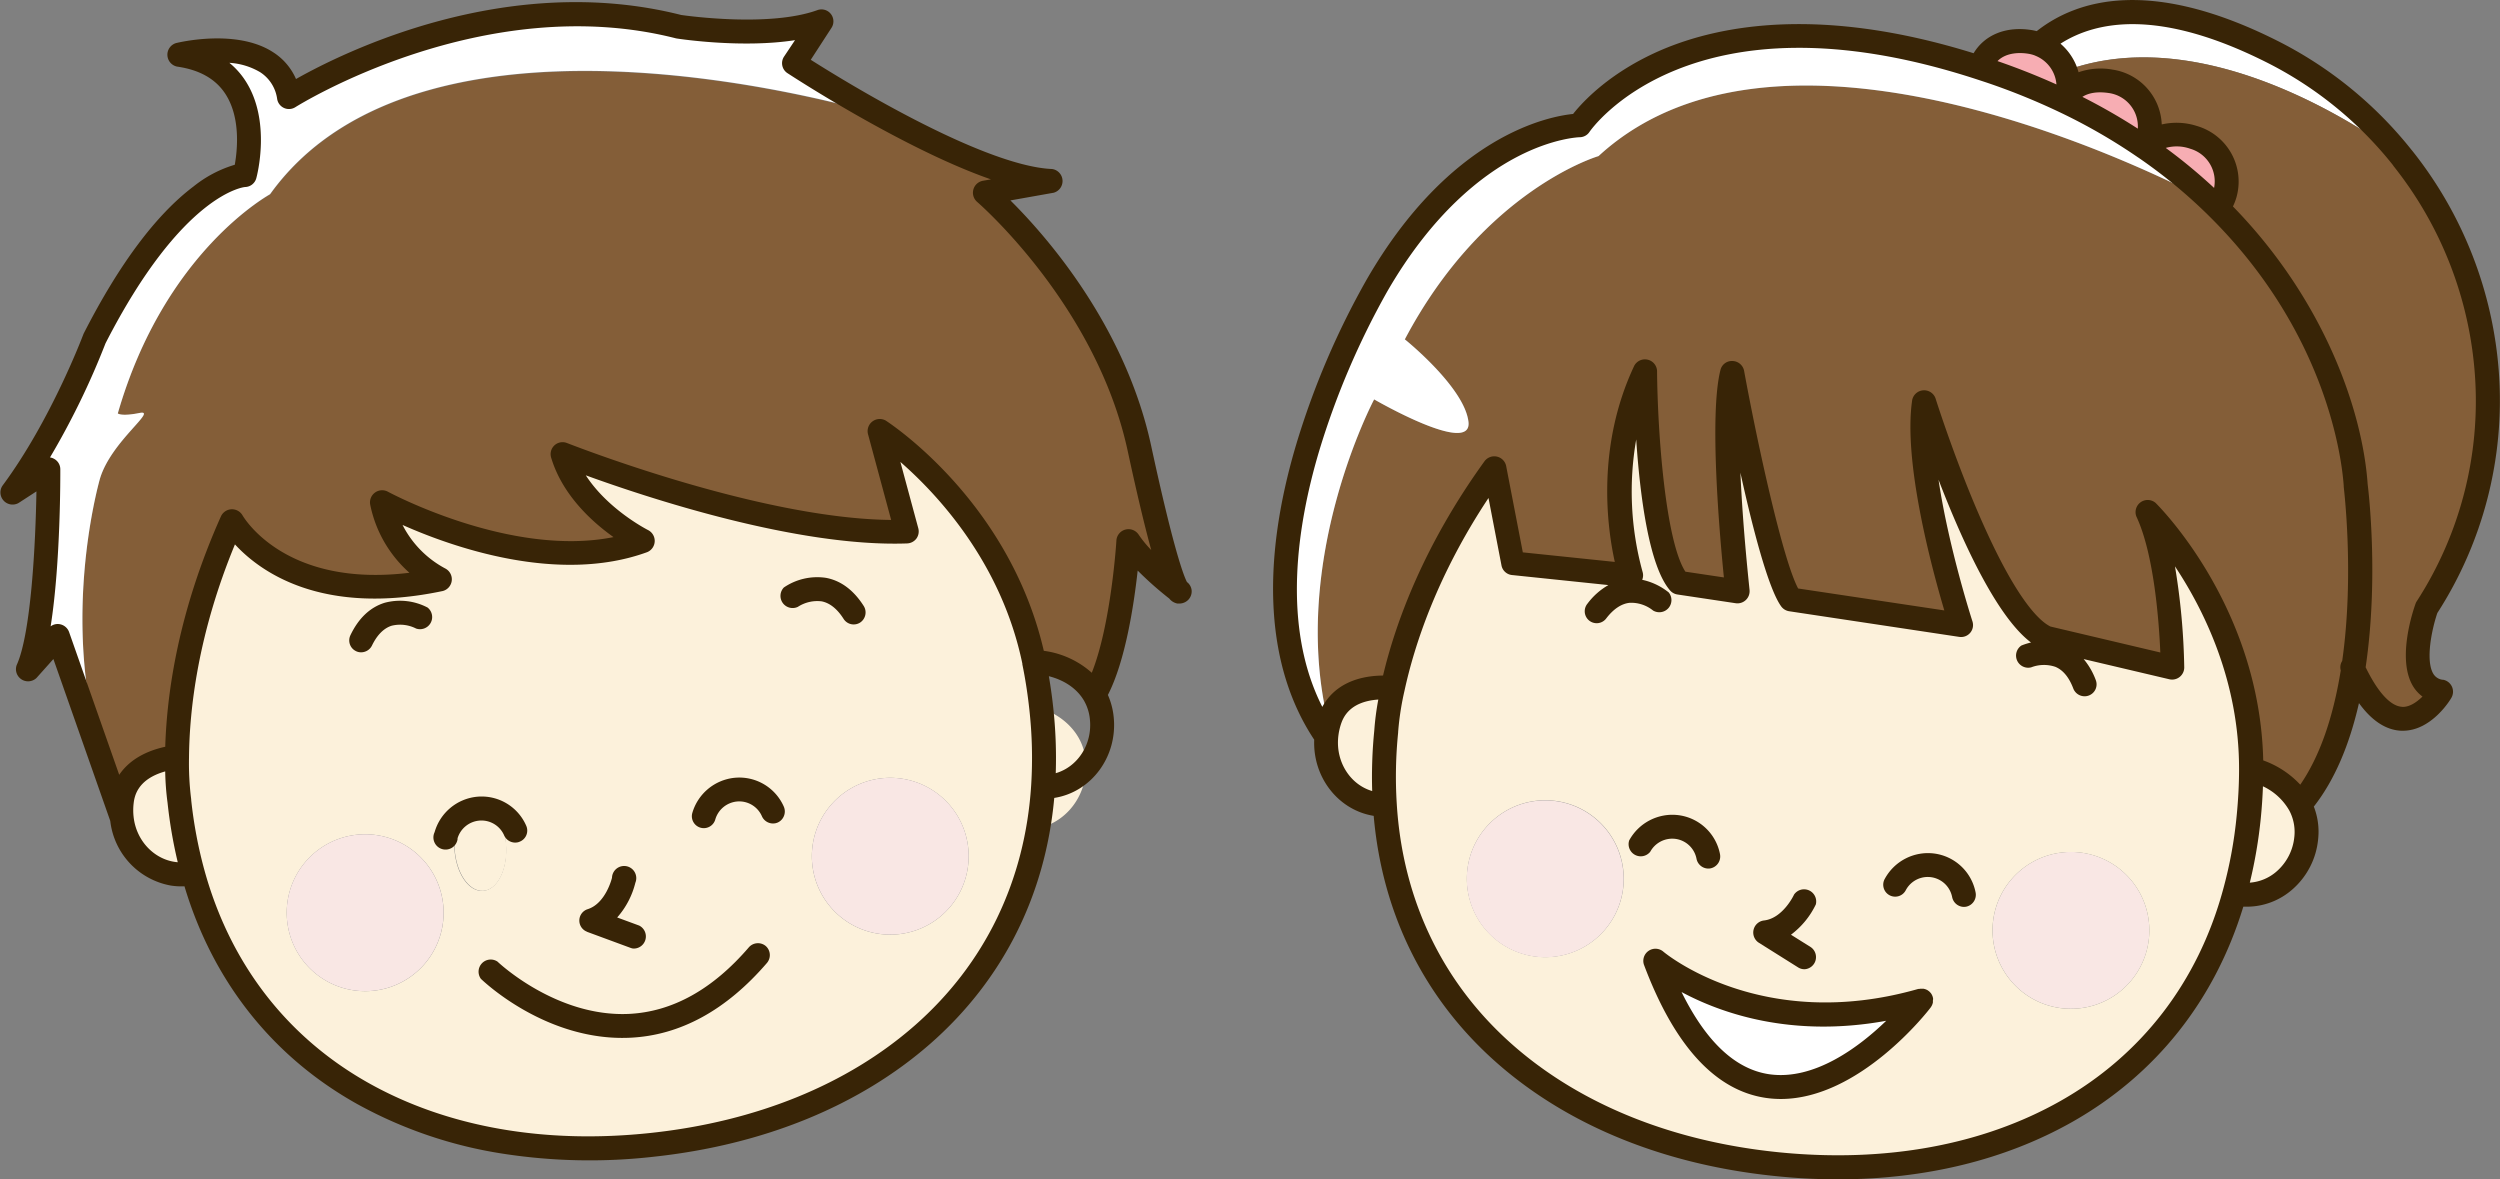 <svg xmlns="http://www.w3.org/2000/svg" width="617.57" height="291.31" viewBox="0 0 617.57 291.31"><rect x="0" y="0" width="617.57" height="291.31" fill="#808080" stroke="none"/><defs><style>.cls-1{fill:#fcf1db;}.cls-2{fill:#f9e7e4;}.cls-3{fill:#fff;}.cls-4{fill:#f7adb3;}.cls-5{fill:#845e38;}.cls-6{fill:#382406;}</style></defs><g id="レイヤー_2" data-name="レイヤー 2"><g id="レイヤー_1-2" data-name="レイヤー 1"><path class="cls-1" d="M569.7,207c-.83,8.52-8,14.79-16.05,14l-1.56-.42a110.48,110.48,0,0,0,3.46-18.86c.37-3.83.59-7.7.6-11.59l.53,0c4.94,1.53,9.22,4.51,11.45,8.68A14.13,14.13,0,0,1,569.7,207Z"/><path class="cls-2" d="M530.86,231.72a19.37,19.37,0,1,1-17.38-21.17A19.38,19.38,0,0,1,530.86,231.72Z"/><path class="cls-3" d="M560.91,12.54A97,97,0,0,1,593.54,39c-1-.79-45.49-35.45-83.3-21.55a11.24,11.24,0,0,0-6.3-6.4h0l.13-.29C512.5,3.57,529.61-3.09,560.91,12.54Z"/><path class="cls-4" d="M546.74,50.25h0a128.54,128.54,0,0,0-16.57-13.57l.21-.31c2.77-3.41,7.06-3.75,11.56-2.45a11.32,11.32,0,0,1,7.7,14,11.1,11.1,0,0,1-1.6,3.32l-.13.13C547.51,51,547.12,50.62,546.74,50.25Z"/><path class="cls-5" d="M546.71,50.24h0c.38.37.77.75,1.14,1.13,24.74,24.52,33,53,34,68.54,0,0,2.89,22.76-.63,45.4-1.92,12.47-5.79,24.91-13.17,33.49-2.23-4.17-6.51-7.15-11.45-8.68l-.53,0a1.47,1.47,0,0,0,0-.21c0-38.18-25.76-63.57-25.76-63.57,6.12,13,6.32,38.61,6.32,38.61l-31.18-7.37c-13.88-6.12-30.26-58.34-30.26-58.34-2.76,18.42,9.21,55.18,9.21,55.18l-42.09-6.31c-5.59-7.56-14.47-56-14.47-56-3.29,13,1.31,54,1.31,54L414.76,144c-8-9.28-8.29-52.36-8.29-52.36-11.84,25.13-3.55,50.58-3.55,50.58l-29.13-3-4.54-23.55C353,138,346.6,158.27,344,170l-1-.22c-7.53-.27-12.66,2.41-14.6,8.3L328,178c-9.53-39.87,11.47-79.34,11.47-79.34s24.29,14.07,23.3,5.54-15.72-20.37-15.72-20.37c19.54-37,47.85-45.27,47.85-45.27C443.51-6.14,544.77,49.18,546.71,50.24Z"/><path class="cls-5" d="M531,32.93a11.31,11.31,0,0,0-9.51-12.86c-4.27-.64-8.17.08-10.56,3.17v0a11.26,11.26,0,0,0-.65-5.76C548.05,3.54,592.51,38.2,593.54,39l0,0c24.35,30.67,29.24,74.85,5.89,111.13,0,0-6.9,19.14,3.62,20.71,0,0-10.72,18.33-21.77-5.53,3.52-22.64.63-45.4.63-45.4-1-15.58-9.31-44-34-68.54l.13-.13a11.1,11.1,0,0,0,1.6-3.32,11.32,11.32,0,0,0-7.7-14c-4.5-1.3-8.79-1-11.56,2.45l-.21.31a2.7,2.7,0,0,0-.33-.22A11,11,0,0,0,531,32.93Z"/><path class="cls-1" d="M474.6,247.1c-41,11.78-65.75-9.88-65.75-9.88C432.61,300.68,473.75,248.21,474.6,247.1Zm30.93-89.53,31.18,7.37s-.2-25.59-6.32-38.61c0,0,25.78,25.39,25.76,63.57a1.47,1.47,0,0,1,0,.21c0,3.89-.23,7.76-.6,11.59a110.48,110.48,0,0,1-3.46,18.86c-13.66,49.47-60,72.24-112.59,67.07-53-5.2-94.27-37-97.45-89a111.51,111.51,0,0,1,.36-17.91A72.23,72.23,0,0,1,344,170c2.56-11.77,9-32,25.21-54.43l4.54,23.55,29.13,3s-8.29-25.45,3.55-50.58c0,0,.27,43.08,8.29,52.36l14.47,2.17s-4.6-41-1.31-54c0,0,8.88,48.41,14.47,56l42.09,6.31s-12-36.76-9.21-55.18C475.27,99.23,491.65,151.45,505.53,157.57Zm4.16,91.54a19.37,19.37,0,1,0-17.39-21.19A19.38,19.38,0,0,0,509.69,249.11ZM379.84,236.35a19.38,19.38,0,1,0-17.39-21.19A19.4,19.4,0,0,0,379.84,236.35Z"/><path class="cls-4" d="M510.88,23.24c-.11.72-.11.17-.36.87l-.46.94a166.49,166.49,0,0,0-18.32-7.44l-2.59-.86.13-.41c1.8-4.95,6.7-6.81,12.1-6a11.36,11.36,0,0,1,2.56.69h0a11.35,11.35,0,0,1,6.95,12.16Z"/><path class="cls-4" d="M510.52,24.11c.25-.7.25-.15.36-.87,2.39-3.09,6.29-3.81,10.56-3.17A11.31,11.31,0,0,1,531,32.93a11,11,0,0,1-1.14,3.52,143.91,143.91,0,0,0-19.75-11.4Z"/><path class="cls-3" d="M408.85,237.22s24.78,21.66,65.75,9.88C473.75,248.21,432.61,300.68,408.85,237.22Z"/><path class="cls-2" d="M401,219a19.38,19.38,0,1,1-17.39-21.19A19.4,19.4,0,0,1,401,219Z"/><path class="cls-1" d="M340.64,198.74c-8-.79-13.84-8.33-13-16.86a17.36,17.36,0,0,1,.77-3.76c1.94-5.89,7.07-8.57,14.6-8.3l1,.22a72.23,72.23,0,0,0-1.63,10.7,111.51,111.51,0,0,0-.36,17.91Z"/><path class="cls-3" d="M328,178l.39.1a17.36,17.36,0,0,0-.77,3.76c-28.91-41.78,12.5-111.32,12.5-111.32,22.74-39.37,50-39.58,50-39.58s25.29-38.22,99-14.23l2.59.86a166.49,166.49,0,0,1,18.32,7.44,143.91,143.91,0,0,1,19.75,11.4,2.7,2.7,0,0,1,.33.22,128.54,128.54,0,0,1,16.57,13.57c-1.94-1.06-103.2-56.38-151.8-11.66,0,0-28.31,8.25-47.85,45.27,0,0,14.73,11.82,15.72,20.37s-23.3-5.54-23.3-5.54S318.48,138.15,328,178Z"/><path class="cls-6" d="M434.4,232.83l9.79,6.15a2.91,2.91,0,0,0,1.57.45,3,3,0,0,0,1.57-5.45l-4.91-3.08a20.32,20.32,0,0,0,6.14-7.48,3,3,0,0,0-5.39-2.42c0,.06-2.77,5.92-7.49,6.39a3,3,0,0,0-1.28,5.44Z"/><path class="cls-6" d="M407.66,210.4a6.19,6.19,0,0,1,6.17-3.18,6.12,6.12,0,0,1,5.26,4.94,3,3,0,0,0,2.9,2.4,2.56,2.56,0,0,0,.55-.05,3,3,0,0,0,2.36-3.45,12,12,0,0,0-10.33-9.7,12.15,12.15,0,0,0-12.11,6.24,3,3,0,0,0,5.2,2.8Z"/><path class="cls-6" d="M477.71,210.83a12.14,12.14,0,0,0-12.1,6.24,2.95,2.95,0,1,0,5.19,2.8,6.14,6.14,0,0,1,11.44,1.76,3,3,0,0,0,2.89,2.4,3.53,3.53,0,0,0,.56-.05,3,3,0,0,0,2.35-3.45A12,12,0,0,0,477.71,210.83Z"/><path class="cls-6" d="M477.53,246.75a.13.13,0,0,0,0-.06,2.94,2.94,0,0,0-.46-1.22l0,0h0a1.05,1.05,0,0,1-.07-.11,1.45,1.45,0,0,0-.17-.18.52.52,0,0,0-.1-.11,2,2,0,0,0-.26-.24l-.13-.09a1.81,1.81,0,0,0-.29-.19h0a2.94,2.94,0,0,0-.62-.24l-.28-.07-.22,0-.3,0h-.22l-.31.05-.22,0h0C435,255.42,411,235.2,410.79,235a3,3,0,0,0-4.71,3.26c7.49,20,17.6,31.08,30.06,32.94a25.47,25.47,0,0,0,3.77.28c19.44,0,36.28-21.6,37-22.58l.08-.12a3,3,0,0,0,.49-1.14h0c0-.14,0-.27,0-.41v-.08A1.82,1.82,0,0,0,477.53,246.75ZM437,265.36c-8.34-1.24-15.58-8.06-21.61-20.3,9.61,5.16,27,11.4,50.56,7.1C459.28,258.61,448.17,267,437,265.36Z"/><path class="cls-6" d="M603.51,167.93a3.08,3.08,0,0,1-2.42-1.5c-1.93-3.24-.43-10.77,1-15a96.82,96.82,0,0,0,15.22-59.17,99.36,99.36,0,0,0-21.47-55.09v0l-.1-.11A99.37,99.37,0,0,0,562.23,9.9c-31.1-15.53-49.2-10-59.1-2.21-.44-.1-.87-.21-1.31-.27-6.32-1-11.58,1.22-14.28,5.73-37.52-11.67-62.36-7-76.67-1-13.05,5.5-19.94,13.05-22.27,16-6.31.64-30.5,5.43-51,40.92a198.31,198.31,0,0,0-17.38,40.66c-8.94,30-7.4,55.2,4.43,73-.38,9.3,5.95,17.4,14.69,18.81,2.13,24.44,12.74,45.62,30.82,61.37,17.69,15.41,41.57,25,69.06,27.68q7.53.74,14.83.74c21.51,0,41.27-4.81,57.8-14.15,20.69-11.7,35.25-30.06,42.31-53.2.29,0,.59,0,.88,0a17.09,17.09,0,0,0,11.28-4.3,18.82,18.82,0,0,0,6.33-12.43,17.08,17.08,0,0,0-1.07-8c5-6.38,8.73-14.95,11.15-25.56,3.16,4.35,6.64,6.64,10.39,6.82h.47c7.16,0,11.84-7.84,12-8.19a3,3,0,0,0-2.11-4.41ZM500.94,13.26a8.38,8.38,0,0,1,1.69.43l.22.1A8.31,8.31,0,0,1,508,20.86c-4.7-2.12-9.57-4.05-14.56-5.77C495.7,12.81,499.27,13,500.94,13.26Zm46,33.16A134.81,134.81,0,0,0,535,36.54a10,10,0,0,1,6.07.21A8.38,8.38,0,0,1,546.94,46.42ZM528.1,31.78a151.12,151.12,0,0,0-13.69-7.85c1.54-1,3.75-1.37,6.59-.94a8.34,8.34,0,0,1,7.1,8.79ZM325.84,111.51A195.23,195.23,0,0,1,342.69,72c11.27-19.5,23.6-28.82,32-33.21,9-4.72,15.47-4.89,15.52-4.89a2.93,2.93,0,0,0,2.44-1.32c.24-.36,24.87-36.09,95.62-13l2.16.71.39.13a164.58,164.58,0,0,1,18,7.31,141.53,141.53,0,0,1,19.36,11.17l.1.06.11.07.12.09a126.79,126.79,0,0,1,16.19,13.26l0,0h0c.36.34.72.7,1.1,1.08,29.28,29,32.77,60.6,33.17,66.64a1.11,1.11,0,0,0,0,.17c0,.22,2.67,21.55-.38,43a2.9,2.9,0,0,0-.36,2.35c-1.92,11.9-5.29,21.37-10,28.22a23.07,23.07,0,0,0-9.15-6c-.85-37.81-25.53-62.56-26.6-63.62a3,3,0,0,0-4.74,3.36c4.41,9.39,5.6,26.13,5.92,33.6l-27.14-6.41c-2.93-1.44-9.07-7.28-18.57-29.77-5.71-13.54-9.8-26.52-9.84-26.65a3,3,0,0,0-5.74.44c-2.27,15.17,4.8,41.46,7.93,52l-36.11-5.42c-3.86-7.24-10.14-36.25-13.35-53.78A3,3,0,0,0,428,89.18a2.9,2.9,0,0,0-3,2.22c-2.81,11.08-.21,40.62.85,51.24l-9.51-1.42c-4.88-7.5-6.87-34-7-49.64a3,3,0,0,0-5.63-1.24c-9.42,20-6.7,39.93-4.81,48.47l-22.72-2.36-4.13-21.4a3,3,0,0,0-5.29-1.17c-15.07,20.84-22,39.91-25.11,53-7.11.07-12.31,2.77-15,7.74C316.55,154.72,320.42,129.72,325.84,111.51Zm4.73,70.67a15.19,15.19,0,0,1,.63-3.13c.49-1.49,1.9-5.73,9.28-6.24a67.6,67.6,0,0,0-1,7.71,115.58,115.58,0,0,0-.51,14.89C333.62,193.85,330,188.33,330.57,182.18ZM508.94,272c-19.2,10.85-43.11,15.23-69.15,12.68-26.26-2.58-49-11.66-65.76-26.26-17.53-15.27-27.57-36-29-60a107.92,107.92,0,0,1,.35-17.44c0-.05,0-.1,0-.15a68.91,68.91,0,0,1,1.57-10.2c2.47-11.38,8.07-28.48,20.75-47.61l3.21,16.66a2.94,2.94,0,0,0,2.59,2.37l23.82,2.48a16.83,16.83,0,0,0-5.17,4.59,2.95,2.95,0,1,0,4.67,3.6c1.78-2.31,3.72-3.59,5.74-3.81a8.63,8.63,0,0,1,5.8,1.91,3,3,0,0,0,3.87-4.46,15.61,15.61,0,0,0-6.56-3.13,2.92,2.92,0,0,0,.08-2,74.89,74.89,0,0,1-1.56-32.67c.91,13.61,3.11,31.22,8.36,37.29a3,3,0,0,0,1.79,1l14.47,2.17a3,3,0,0,0,3.38-3.25c0-.24-1.64-14.75-2.26-29,3,13.67,6.93,28.76,10.1,33.06A3,3,0,0,0,442,151L484,157.33a2.95,2.95,0,0,0,3.25-3.83c-.08-.25-5.9-18.26-8.38-35,5.66,14.74,14.25,33.76,22.85,40.22a14.47,14.47,0,0,0-2.39.75,3,3,0,0,0,2.41,5.39,8.79,8.79,0,0,1,6-.13c1.89.79,3.38,2.59,4.42,5.35A3,3,0,0,0,515,172a2.9,2.9,0,0,0,1-.19,2.94,2.94,0,0,0,1.72-3.8,17.46,17.46,0,0,0-3-5.2l21.22,5a3,3,0,0,0,3.63-2.9,167.8,167.8,0,0,0-2.29-25c7.12,10.72,15.84,28.27,15.83,50v0c0,.07,0,.13,0,.19,0,3.58-.2,7.38-.58,11.3a107.56,107.56,0,0,1-3.37,18.37C542.94,242.61,529,260.67,508.94,272Zm57.83-65.33a12.94,12.94,0,0,1-4.34,8.56,11.31,11.31,0,0,1-6.66,2.81A116.76,116.76,0,0,0,558.49,202q.39-4,.52-7.76a14.57,14.57,0,0,1,6.52,6A11.28,11.28,0,0,1,566.77,206.69Zm26.61-32.07c-2.86-.15-6-3.61-9-9.77,3.25-22,.73-43.42.5-45.21C583.63,101.52,574.22,74.2,551.6,51a15,15,0,0,0,.85-2.2,14.3,14.3,0,0,0-9.72-17.67,16.42,16.42,0,0,0-8.72-.39,14.26,14.26,0,0,0-12.13-13.54,16.49,16.49,0,0,0-8.42.65,13.83,13.83,0,0,0-.46-1.42,14.31,14.31,0,0,0-4-5.64c9-5.75,24.53-8.56,50.56,4.44a93.52,93.52,0,0,1,31.64,25.65l0,.05a93.48,93.48,0,0,1,20.18,51.8A91,91,0,0,1,597,148.54a2.49,2.49,0,0,0-.29.59c-.5,1.37-4.7,13.54-.66,20.32a8.91,8.91,0,0,0,2.37,2.62C597,173.45,595.21,174.71,593.38,174.62Z"/><path class="cls-1" d="M268.28,189.19c.09,8.56-6.38,15.57-14.44,15.65l-1.6-.25a110.26,110.26,0,0,0,1.4-19.13c0-3.85-.24-7.71-.66-11.58l.54,0c5.93,1.16,11.18,4.38,13.5,9.49A14.51,14.51,0,0,1,268.28,189.19Z"/><path class="cls-1" d="M257.24,175a110.85,110.85,0,0,1,.45,19.17c-3.29,51.21-44,82.95-96.56,88.61-53,5.7-99.85-17.08-113.53-67.26a110.93,110.93,0,0,1-3.3-17.62,70.14,70.14,0,0,1-.58-10.8c.1-12.05,2.28-33.21,13.58-58.42,0,0,12.6,22.6,51.44,14.42a28,28,0,0,1-14.4-19.18s36.43,19.93,64.49,9.69c0,0-15.76-7.77-19.86-21.53,0,0,51.11,20.43,85,19.19l-6.73-24.94s30.41,19.61,38.17,57a.86.86,0,0,1,0,.21C256.25,167.36,256.82,171.19,257.24,175ZM222,230.77a19.37,19.37,0,1,0-21.34-17.19A19.36,19.36,0,0,0,222,230.77Zm-97-21.85c-.34-6-3.47-10.65-7-10.45s-6.09,5.19-5.75,11.17,3.46,10.63,7,10.43S125.36,214.88,125,208.92ZM92.28,244.74a19.38,19.38,0,1,0-21.34-17.2A19.38,19.38,0,0,0,92.28,244.74Z"/><path class="cls-5" d="M256,163.46l-.53.09a.86.86,0,0,0,0-.21c-7.76-37.38-38.17-57-38.17-57L224,131.29c-33.9,1.24-85-19.19-85-19.19,4.1,13.76,19.86,21.53,19.86,21.53-28.06,10.24-64.49-9.69-64.49-9.69a28,28,0,0,0,14.4,19.18C69.9,151.3,57.3,128.7,57.3,128.7,46,153.91,43.82,175.07,43.72,187.12H42.65c-7.43,1.27-11.9,4.93-12.6,11.1l-.41,0c-17.45-37.09-4.93-80-4.93-80,2.78-9.17,14.38-17.1,9.77-16.17s-5.38.11-5.38.11C40.69,61.9,66.73,48.05,66.73,48.05c38.47-53.68,148.88-20.16,151-19.52v0c13.77,7.55,31,15.71,42,16.16L243.24,47.6s30.09,25.61,38.2,63.13c5.85,27.05,8.46,33.49,9.46,35-2-1.52-9-7.23-12.17-12.18,0,0-1.58,26.65-8.39,38.07C267.54,166.73,262,164,256,163.46Z"/><path class="cls-2" d="M239.18,209.44a19.37,19.37,0,1,1-21.32-17.19A19.36,19.36,0,0,1,239.18,209.44Z"/><path class="cls-1" d="M118.06,198.47c3.5-.2,6.63,4.47,7,10.45s-2.25,11-5.75,11.15-6.64-4.47-7-10.43S114.55,198.66,118.06,198.47Z"/><path class="cls-2" d="M109.47,223.4a19.38,19.38,0,1,1-21.34-17.2A19.38,19.38,0,0,1,109.47,223.4Z"/><path class="cls-1" d="M46.23,215.91c-8,.86-15.25-5.34-16.17-13.85a17.61,17.61,0,0,1,0-3.84c.7-6.17,5.17-9.83,12.6-11.1h1.07a70.14,70.14,0,0,0,.58,10.8,110.93,110.93,0,0,0,3.3,17.62Z"/><path class="cls-3" d="M29.1,102.12s.77.81,5.38-.11-7,7-9.77,16.17c0,0-12.52,42.93,4.93,80l.41,0a17.61,17.61,0,0,0,0,3.84l-15.79-45-7.52,8.42c5.34-11.62,5.2-49.59,5.2-49.59l-9,5.84c12.38-16.69,20.41-38.15,20.41-38.15,20.48-40.1,37.12-40.37,37.12-40.37s7.17-26.38-16.34-29.72c0,0,24.31-6,27.24,10.45,0,0,46.94-29.95,96.27-17.42,0,0,22.18,3.42,35.24-1.32l-6.75,10.38s9.44,6.21,21.59,12.89v0c-2.11-.64-112.52-34.16-151,19.52C66.73,48.05,40.69,61.9,29.1,102.12Z"/><path class="cls-6" d="M105.64,150.09A14.65,14.65,0,0,0,95,148.91c-3.58,1.12-6.42,3.8-8.43,8a2.94,2.94,0,0,0,1.37,3.94,2.7,2.7,0,0,0,.82.26,3,3,0,0,0,3.12-1.63c1.27-2.62,2.9-4.27,4.84-4.9a8.7,8.7,0,0,1,6.07.69,3,3,0,0,0,2.88-5.15Z"/><path class="cls-6" d="M204.08,142.75a14.64,14.64,0,0,0-10.45,2.38,3,3,0,0,0,3.46,4.78,8.82,8.82,0,0,1,5.88-1.36c2,.39,3.84,1.84,5.42,4.33a2.95,2.95,0,0,0,4.07.92,3,3,0,0,0,.92-4.08C210.89,145.8,207.77,143.46,204.08,142.75Z"/><path class="cls-6" d="M145,230.18l10.84,4a3.53,3.53,0,0,0,.56.14,3,3,0,0,0,1.49-5.68l-5.43-2a20.24,20.24,0,0,0,4.49-8.57,3,3,0,1,0-5.77-1.26c0,.06-1.51,6.35-6,7.78a2.95,2.95,0,0,0-.15,5.58Z"/><path class="cls-6" d="M189.18,233.71A3,3,0,0,0,185,234c-8.94,10.41-18.9,15.94-29.61,16.46-18,.85-32.36-12.78-32.5-12.92a3,3,0,0,0-4.1,4.25c.56.54,12,11.48,28.19,14.06a42.21,42.21,0,0,0,8.64.5c12.41-.57,23.8-6.8,33.86-18.5A3,3,0,0,0,189.18,233.71Z"/><path class="cls-6" d="M294.37,145.84a2.92,2.92,0,0,0-1.16-2.06l0,0c-.74-1.42-3.23-7.65-8.84-33.65-6.42-29.7-25.92-51.83-34.77-60.62l10.69-1.9a3,3,0,0,0-.4-5.86c-8.4-.34-22.48-5.8-40.69-15.8-8.29-4.55-15.36-8.93-18.92-11.18l5.12-7.89a2.95,2.95,0,0,0-3.48-4.38c-11.69,4.23-31.82,1.46-33.65,1.2C125.28-7.19,84.83,12.9,73.12,19.52a14.82,14.82,0,0,0-5.64-6.61C58.43,7,44,10.51,43.43,10.66a3,3,0,0,0,.3,5.79c5.49.78,9.48,3,11.9,6.68,3.87,5.85,3,14,2.37,17.57a29.84,29.84,0,0,0-10.18,5.35c-9.28,7-18.39,19.2-27.09,36.23a2.92,2.92,0,0,0-.14.31c-.08.21-8,21.28-20,37.42a3,3,0,0,0,4,4.24L9,121.39c-.21,12.77-1.32,35.14-4.88,42.9A3,3,0,0,0,9,167.49l4.19-4.69,14.05,40a18.33,18.33,0,0,0,14.92,15.95,16.77,16.77,0,0,0,3.41.19C52.59,242.4,67.28,261,88.19,272.7A108.65,108.65,0,0,0,124.27,285a140,140,0,0,0,37.18.75c27.22-2.93,50.87-12.59,68.37-27.93,17.87-15.67,28.42-36.61,30.61-60.71,9.2-1.44,15.74-10.27,14.67-20.11a17.83,17.83,0,0,0-1.42-5.33c4.33-8.41,6.43-22.27,7.36-30.72a84.88,84.88,0,0,0,7.8,6.91,3.4,3.4,0,0,0,2,1.23l.31,0a3.08,3.08,0,0,0,2.46-1A3,3,0,0,0,294.37,145.84ZM33,201.75a14.84,14.84,0,0,1,0-3.19c.18-1.56.71-6,7.81-8a66.31,66.31,0,0,0,.58,7.74A116.06,116.06,0,0,0,43.91,213C38.36,212.55,33.66,207.89,33,201.75Zm192.93,51.61c-16.59,14.54-39.1,23.7-65.12,26.5-26.23,2.83-50.34-1.43-69.73-12.31-20.27-11.37-34.32-29.63-40.64-52.8a109.35,109.35,0,0,1-3.21-17.14.68.68,0,0,0,0-.15,71.62,71.62,0,0,1-.54-10.31h0c.1-12,2.22-30.56,11.35-52.67,6.11,6.64,21.33,17.84,51.33,11.52a3,3,0,0,0,.62-5.57,25.06,25.06,0,0,1-10.55-10.75c12,5.34,38.36,14.77,60.42,6.72a3,3,0,0,0,.3-5.42c-.12-.06-9.9-5-15.45-13.56,15.18,5.52,52.29,17.81,79.4,16.82a3,3,0,0,0,2.27-1.2,3,3,0,0,0,.47-2.52l-4.43-16.41c9.15,8,24.95,24.85,30.13,49.83v0l0,.17c.72,3.51,1.31,7.27,1.73,11.18a108.65,108.65,0,0,1,.45,18.67C253.23,217.64,243.26,238.17,225.93,253.36ZM260.8,191a114.79,114.79,0,0,0-.63-16.28c-.28-2.64-.65-5.2-1.07-7.68,3.92,1,7,3.14,8.69,6.06a11.44,11.44,0,0,1,1.44,4.54C269.9,183.83,266.22,189.44,260.8,191Zm20.43-59a3,3,0,0,0-5.44,1.4c0,.24-1.3,20.78-6.09,32.79a22.13,22.13,0,0,0-11.85-5.42c-8.55-36.83-37.74-56-39-56.85a3,3,0,0,0-4.45,3.25l5.74,21.27c-32.82-.3-79.59-18.84-80.08-19a2.95,2.95,0,0,0-3.92,3.58c2.75,9.23,10.09,15.88,15.41,19.66-25.43,5.1-55.47-11.07-55.8-11.25a3,3,0,0,0-4.31,3.18,30.53,30.53,0,0,0,9.7,16.88C70.56,145.23,60.32,128,59.88,127.26a3,3,0,0,0-5.27.23C44.09,151,41.23,171,40.82,184.47c-5.21,1.14-9.07,3.52-11.37,6.93L17.06,156.12a3,3,0,0,0-2.22-1.91,2.89,2.89,0,0,0-2.33.52C15,139,14.9,117.13,14.9,115.92a2.93,2.93,0,0,0-1.55-2.58,2.83,2.83,0,0,0-1-.34A192.1,192.1,0,0,0,26.06,84.82C45.13,47.56,60.44,46.21,60.52,46.2A2.94,2.94,0,0,0,63.32,44c.16-.58,3.76-14.23-2.75-24.13a19.12,19.12,0,0,0-3.91-4.35,16.87,16.87,0,0,1,7.6,2.31,9.37,9.37,0,0,1,4.21,6.64,2.95,2.95,0,0,0,4.5,2c.46-.29,46.48-29.12,94-17l.27.05c.78.12,16.16,2.43,29.15.4L193.67,14a2.94,2.94,0,0,0,.85,4.07c.1.06,9.67,6.35,21.79,13,11.08,6.08,20.6,10.5,28.48,13.24l-2.06.36a3,3,0,0,0-1.4,5.16c.29.25,29.43,25.45,37.23,61.5q3.35,15.53,5.83,24.54A27.54,27.54,0,0,1,281.23,132Z"/><path class="cls-6" d="M113,207.18a6.18,6.18,0,0,1,5.32-4.46,6.11,6.11,0,0,1,6.22,3.65,3,3,0,0,0,3.35,1.71,2.55,2.55,0,0,0,.53-.18A2.94,2.94,0,0,0,130,204a12,12,0,0,0-12.21-7.18,12.13,12.13,0,0,0-10.43,8.75,3,3,0,1,0,5.69,1.59Z"/><path class="cls-6" d="M181.43,192.14A12.14,12.14,0,0,0,171,200.9a2.95,2.95,0,0,0,5.68,1.59A6.19,6.19,0,0,1,182,198a6.11,6.11,0,0,1,6.22,3.65,3,3,0,0,0,3.36,1.71,3.62,3.62,0,0,0,.53-.17,3,3,0,0,0,1.53-3.89A12,12,0,0,0,181.43,192.14Z"/></g></g></svg>